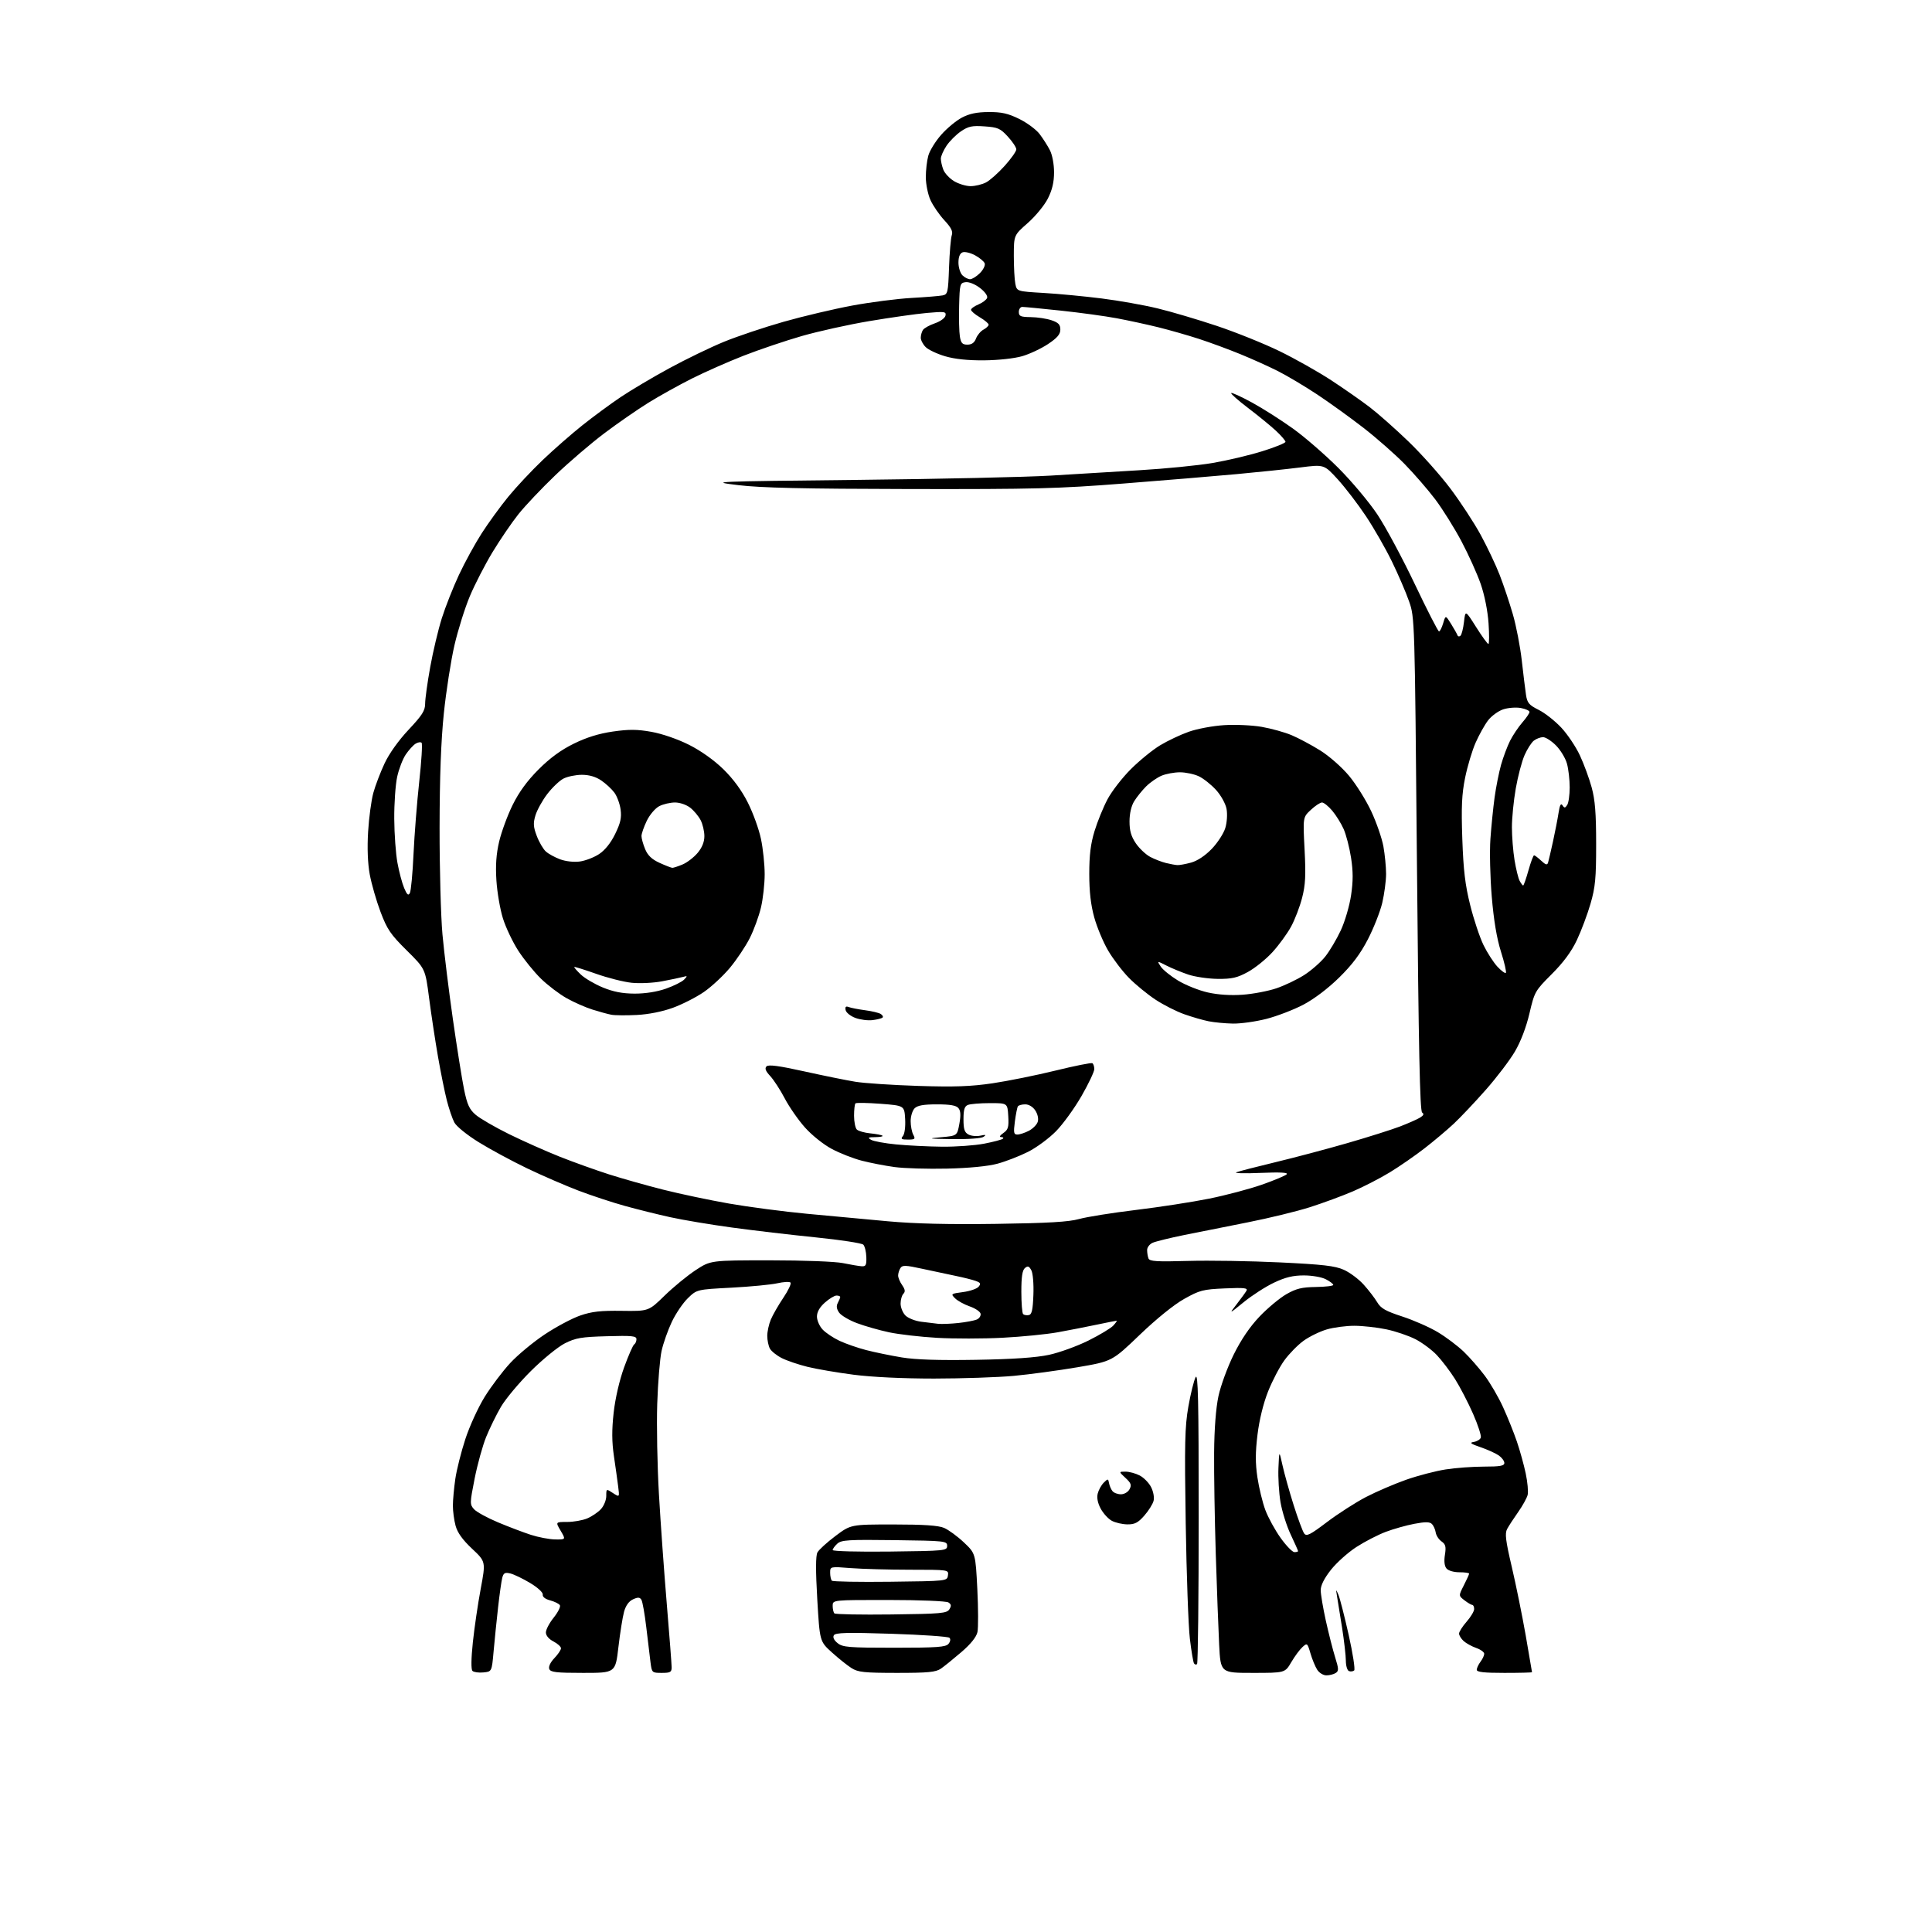 <?xml version="1.0" encoding="UTF-8" standalone="no"?>
<svg 
  version="1.1" 
  xmlns="http://www.w3.org/2000/svg" 
  xmlns:xlink="http://www.w3.org/1999/xlink" 
  xmlns:svg="http://www.w3.org/2000/svg"
  xmlns:rdf="http://www.w3.org/1999/02/22-rdf-syntax-ns#"
  xmlns:cc="http://creativecommons.org/ns#"
  xmlns:dc="http://purl.org/dc/elements/1.1/"
  viewBox="0 0 768 768"
  width="768"
  height="768"
>
<style>svg {background-color: white; }</style>"
<path stroke="none" fill="black" fill-rule="evenodd" d="M527.27,665.98C526.04,665.99 524.40,664.99 523.61,663.75C522.82,662.51 521.61,659.58 520.93,657.24C519.71,653.11 519.62,653.03 517.74,654.74C516.67,655.71 514.67,658.41 513.30,660.75C510.81,665.00 510.81,665.00 498.00,665.00C485.20,665.00 485.20,665.00 484.63,653.75C484.32,647.56 483.71,631.25 483.28,617.50C482.85,603.75 482.56,585.75 482.63,577.50C482.70,567.99 483.34,559.75 484.35,555.00C485.23,550.88 487.95,543.45 490.40,538.49C493.35,532.52 496.81,527.43 500.67,523.37C503.88,520.00 508.68,516.00 511.34,514.47C515.27,512.22 517.49,511.68 523.09,511.60C526.88,511.55 529.99,511.17 529.99,510.78C530.00,510.38 528.67,509.36 527.05,508.53C525.40,507.67 521.54,507.00 518.30,507.00C514.00,507.00 510.94,507.74 506.47,509.86C503.15,511.43 497.75,514.90 494.47,517.57C488.50,522.43 488.50,522.43 491.58,518.46C493.28,516.28 495.03,513.88 495.47,513.12C496.13,511.99 494.65,511.82 486.86,512.16C478.24,512.54 476.90,512.88 470.78,516.31C466.72,518.57 459.77,524.19 453.09,530.59C442.08,541.15 442.08,541.15 428.29,543.51C420.70,544.80 409.32,546.34 403.00,546.93C396.68,547.51 382.41,547.99 371.30,548.00C358.94,548.00 346.52,547.41 339.30,546.47C332.81,545.63 324.57,544.22 321.00,543.34C317.43,542.46 312.83,540.90 310.78,539.87C308.74,538.84 306.60,537.12 306.03,536.06C305.47,535.00 305.00,532.74 305.00,531.03C305.00,529.33 305.63,526.42 306.41,524.56C307.18,522.71 309.43,518.80 311.39,515.88C313.36,512.96 314.64,510.24 314.24,509.84C313.83,509.43 311.48,509.56 309.00,510.12C306.52,510.68 298.32,511.47 290.76,511.87C277.01,512.59 277.01,512.59 273.44,516.05C271.48,517.95 268.60,522.20 267.04,525.50C265.48,528.80 263.66,533.98 262.99,537.00C262.32,540.02 261.54,549.49 261.26,558.03C260.98,566.58 261.28,582.78 261.94,594.03C262.59,605.29 263.99,624.85 265.05,637.50C266.11,650.15 266.98,661.51 266.99,662.75C267.00,664.70 266.48,665.00 263.06,665.00C259.18,665.00 259.11,664.94 258.58,660.75C258.27,658.41 257.52,652.17 256.91,646.89C256.29,641.60 255.42,636.68 254.97,635.94C254.32,634.90 253.60,634.86 251.63,635.76C249.99,636.51 248.76,638.22 248.07,640.70C247.50,642.79 246.49,649.11 245.83,654.75C244.64,665.00 244.64,665.00 231.79,665.00C221.07,665.00 218.84,664.74 218.34,663.44C217.98,662.51 218.80,660.78 220.37,659.14C221.82,657.63 223.00,655.86 223.00,655.22C223.00,654.58 221.65,653.35 220.00,652.50C218.16,651.55 217.00,650.16 217.00,648.92C217.00,647.80 218.40,645.14 220.11,643.02C221.81,640.89 222.92,638.68 222.56,638.09C222.20,637.51 220.46,636.65 218.70,636.18C216.74,635.66 215.60,634.77 215.75,633.87C215.89,633.04 213.75,631.07 210.75,629.27C207.86,627.54 204.32,625.83 202.89,625.48C200.73,624.96 200.17,625.26 199.66,627.18C199.33,628.45 198.57,633.77 197.99,639.00C197.40,644.23 196.60,652.10 196.21,656.50C195.50,664.50 195.50,664.50 192.12,664.82C190.27,665.00 188.32,664.72 187.81,664.21C187.22,663.62 187.28,659.35 187.96,652.88C188.56,647.17 189.96,637.61 191.08,631.63C193.11,620.76 193.11,620.76 187.64,615.63C183.87,612.08 181.85,609.27 181.10,606.50C180.50,604.30 180.02,600.70 180.03,598.50C180.03,596.30 180.47,591.54 180.99,587.93C181.51,584.32 183.31,577.17 184.99,572.04C186.66,566.91 190.14,559.33 192.72,555.19C195.30,551.05 199.85,545.03 202.84,541.81C205.82,538.59 211.97,533.49 216.51,530.47C221.05,527.45 227.40,524.06 230.63,522.95C235.26,521.35 238.76,520.96 247.17,521.08C257.84,521.23 257.84,521.23 264.17,515.05C267.65,511.65 273.20,507.10 276.49,504.93C282.48,501.00 282.48,501.00 306.11,501.00C319.52,501.00 332.05,501.48 335.11,502.11C338.08,502.72 341.40,503.28 342.50,503.36C344.19,503.48 344.48,502.92 344.38,499.68C344.31,497.58 343.77,495.37 343.17,494.77C342.57,494.17 334.07,492.87 324.29,491.88C314.50,490.89 299.52,489.13 291.00,487.97C282.48,486.81 271.45,484.96 266.50,483.87C261.55,482.78 253.45,480.77 248.50,479.40C243.55,478.04 235.22,475.29 230.00,473.31C224.78,471.32 215.55,467.32 209.50,464.42C203.45,461.51 194.79,456.83 190.25,454.02C185.52,451.08 181.39,447.72 180.58,446.15C179.80,444.65 178.47,440.73 177.63,437.46C176.79,434.18 175.20,426.32 174.10,420.00C173.00,413.68 171.42,403.24 170.58,396.80C169.07,385.11 169.07,385.11 161.68,377.80C155.26,371.45 153.90,369.46 151.27,362.50C149.61,358.10 147.68,351.39 146.98,347.60C146.17,343.16 145.94,337.09 146.33,330.60C146.67,325.04 147.60,318.13 148.39,315.23C149.18,312.33 151.19,307.06 152.85,303.51C154.69,299.57 158.42,294.34 162.43,290.07C167.84,284.32 169.00,282.48 169.00,279.71C169.00,277.86 169.90,271.33 171.01,265.21C172.11,259.08 174.19,250.33 175.62,245.78C177.06,241.23 180.13,233.45 182.45,228.50C184.76,223.55 188.83,216.12 191.48,212.00C194.13,207.88 198.87,201.35 202.02,197.50C205.16,193.65 211.33,187.07 215.73,182.87C220.12,178.68 227.24,172.45 231.54,169.03C235.84,165.61 242.64,160.60 246.65,157.90C250.67,155.19 259.40,150.01 266.07,146.38C272.74,142.75 282.54,138.01 287.85,135.84C293.16,133.67 303.80,130.10 311.50,127.91C319.20,125.72 331.49,122.82 338.81,121.46C346.13,120.11 356.71,118.75 362.31,118.44C367.91,118.13 373.48,117.67 374.69,117.43C376.74,117.02 376.90,116.35 377.26,106.25C377.47,100.34 377.97,94.60 378.35,93.50C378.88,92.01 378.12,90.49 375.38,87.54C373.36,85.36 370.89,81.76 369.88,79.54C368.87,77.32 368.04,73.25 368.03,70.50C368.02,67.75 368.46,63.87 369.02,61.88C369.57,59.88 371.87,56.15 374.13,53.59C376.39,51.02 380.10,47.94 382.37,46.75C385.35,45.18 388.32,44.56 393.00,44.54C398.13,44.51 400.69,45.08 405.15,47.27C408.26,48.80 411.90,51.50 413.25,53.27C414.60,55.05 416.45,57.94 417.35,59.70C418.30,61.55 419.00,65.26 419.00,68.48C419.00,72.44 418.28,75.49 416.53,78.95C415.17,81.63 411.57,86.00 408.54,88.66C403.03,93.50 403.03,93.50 403.01,101.62C403.01,106.09 403.27,111.12 403.61,112.79C404.21,115.82 404.21,115.82 414.86,116.45C420.71,116.79 431.09,117.78 437.92,118.64C444.76,119.50 454.76,121.28 460.16,122.59C465.56,123.89 476.17,127.03 483.74,129.56C491.31,132.09 502.55,136.62 508.72,139.63C514.89,142.64 524.12,147.85 529.22,151.19C534.32,154.54 541.20,159.34 544.50,161.87C547.80,164.39 554.71,170.51 559.87,175.48C565.02,180.44 572.51,188.84 576.51,194.15C580.51,199.46 585.94,207.75 588.57,212.57C591.19,217.39 594.60,224.56 596.13,228.51C597.67,232.47 600.02,239.50 601.37,244.15C602.72,248.79 604.32,257.07 604.93,262.55C605.55,268.02 606.30,274.17 606.61,276.22C607.09,279.41 607.80,280.26 611.64,282.18C614.10,283.40 618.14,286.58 620.62,289.23C623.10,291.88 626.44,296.85 628.03,300.28C629.63,303.70 631.73,309.43 632.71,313.00C634.07,317.97 634.49,323.27 634.49,335.50C634.50,349.11 634.16,352.65 632.26,359.23C631.03,363.48 628.59,369.98 626.84,373.68C624.67,378.28 621.51,382.56 616.86,387.21C610.20,393.87 610.01,394.20 607.98,402.86C606.68,408.39 604.51,414.07 602.20,418.00C600.17,421.46 594.96,428.31 590.63,433.22C586.30,438.13 580.57,444.19 577.90,446.69C575.23,449.19 570.00,453.59 566.27,456.48C562.55,459.37 556.35,463.66 552.50,466.01C548.65,468.36 542.05,471.76 537.83,473.57C533.62,475.38 525.95,478.20 520.78,479.86C515.62,481.51 504.45,484.23 495.95,485.91C487.45,487.58 476.00,489.87 470.50,490.99C465.00,492.11 459.49,493.47 458.25,494.00C457.01,494.52 456.00,495.83 456.00,496.90C456.00,497.96 456.24,499.47 456.54,500.25C456.99,501.42 459.80,501.59 472.29,501.24C480.66,501.00 497.02,501.26 508.66,501.82C525.84,502.64 530.64,503.19 534.16,504.75C536.55,505.81 540.12,508.47 542.09,510.67C544.07,512.86 546.48,516.01 547.46,517.66C548.89,520.09 550.80,521.17 557.42,523.33C561.93,524.80 568.29,527.60 571.56,529.56C574.83,531.52 579.46,535.01 581.86,537.31C584.25,539.61 588.02,543.92 590.23,546.87C592.44,549.83 595.71,555.45 597.49,559.37C599.28,563.29 601.75,569.42 602.97,573.00C604.19,576.58 605.78,582.31 606.50,585.74C607.23,589.17 607.57,592.99 607.27,594.24C606.96,595.48 605.26,598.56 603.49,601.07C601.72,603.58 599.74,606.61 599.10,607.81C598.16,609.57 598.51,612.41 600.93,622.74C602.58,629.76 605.07,642.01 606.47,649.97C607.86,657.94 609.00,664.57 609.00,664.72C609.00,664.88 604.05,665.00 598.00,665.00C589.85,665.00 587.01,664.68 587.03,663.75C587.05,663.06 587.72,661.63 588.53,660.56C589.34,659.49 590.00,658.07 590.00,657.41C590.00,656.74 588.57,655.70 586.81,655.09C585.06,654.47 582.81,653.24 581.81,652.33C580.82,651.43 580.00,650.10 580.00,649.38C580.00,648.66 581.35,646.53 583.00,644.65C584.65,642.77 586.00,640.51 586.00,639.62C586.00,638.73 585.66,637.99 585.25,637.98C584.84,637.97 583.44,637.14 582.14,636.14C579.79,634.33 579.79,634.33 581.89,630.21C583.05,627.94 584.00,625.84 584.00,625.54C584.00,625.24 582.26,625.00 580.12,625.00C577.89,625.00 575.71,624.36 575.00,623.49C574.19,622.52 573.97,620.59 574.38,618.05C574.89,614.82 574.65,613.87 573.02,612.73C571.93,611.96 570.89,610.36 570.71,609.16C570.52,607.96 569.85,606.45 569.21,605.81C568.33,604.93 566.59,604.91 562.27,605.73C559.10,606.32 553.96,607.77 550.85,608.94C547.75,610.11 542.50,612.82 539.19,614.96C535.88,617.10 531.33,621.17 529.08,624.01C526.42,627.39 525.00,630.19 525.00,632.10C525.00,633.71 525.92,639.18 527.04,644.26C528.17,649.34 529.83,655.89 530.75,658.82C532.19,663.44 532.22,664.25 530.95,665.05C530.15,665.56 528.50,665.98 527.27,665.98zM356.53,665.00C343.51,664.99 341.10,664.74 338.50,663.10C336.85,662.06 333.33,659.25 330.68,656.85C325.86,652.50 325.86,652.50 324.88,635.77C324.22,624.40 324.24,618.42 324.94,617.12C325.50,616.06 328.72,613.13 332.08,610.60C338.20,606.00 338.20,606.00 355.13,606.00C367.20,606.00 372.99,606.39 375.28,607.36C377.05,608.12 380.59,610.70 383.14,613.11C387.78,617.50 387.78,617.50 388.50,631.63C388.89,639.40 388.91,647.12 388.55,648.78C388.12,650.74 385.90,653.52 382.19,656.71C379.06,659.40 375.39,662.37 374.03,663.31C371.97,664.71 369.01,665.00 356.53,665.00zM538.31,664.02C537.86,664.42 536.94,664.54 536.25,664.29C535.56,664.04 535.00,662.19 535.00,660.17C534.99,658.15 534.31,652.23 533.49,647.00C532.66,641.77 531.76,636.15 531.48,634.50C531.01,631.59 531.02,631.58 532.06,634.00C532.64,635.38 534.47,642.53 536.12,649.89C537.77,657.26 538.75,663.61 538.31,664.02zM475.85,661.48C475.49,661.84 474.94,661.72 474.63,661.20C474.31,660.69 473.57,656.28 472.99,651.39C472.40,646.50 471.66,625.85 471.34,605.50C470.84,573.85 470.99,567.15 472.39,559.16C473.29,554.02 474.59,548.76 475.27,547.47C476.26,545.58 476.50,556.47 476.50,602.97C476.50,634.80 476.21,661.13 475.85,661.48zM355.49,655.00C372.53,655.00 375.96,654.75 377.04,653.46C377.80,652.54 377.95,651.56 377.41,651.04C376.91,650.56 366.55,649.84 354.39,649.45C336.78,648.88 332.12,649.00 331.48,650.03C330.97,650.85 331.51,651.99 332.95,653.16C334.99,654.81 337.31,655.00 355.49,655.00zM354.33,641.77C374.12,641.53 376.39,641.32 377.39,639.72C378.25,638.34 378.16,637.73 377.00,636.99C376.16,636.45 365.66,636.02 353.25,636.02C331.00,636.00 331.00,636.00 331.00,638.33C331.00,639.62 331.31,640.98 331.69,641.35C332.06,641.73 342.25,641.92 354.33,641.77zM353.93,628.77C376.48,628.50 376.50,628.50 376.82,626.25C377.14,624.00 377.13,624.00 361.82,623.99C353.39,623.99 342.79,623.70 338.25,623.35C330.00,622.70 330.00,622.70 330.00,625.19C330.00,626.55 330.31,627.97 330.68,628.35C331.06,628.73 341.52,628.92 353.93,628.77zM353.75,616.77C375.74,616.51 376.50,616.43 376.50,614.50C376.50,612.57 375.74,612.49 355.60,612.23C337.21,611.99 334.48,612.16 332.85,613.63C331.83,614.56 331.00,615.70 331.00,616.17C331.00,616.65 341.24,616.92 353.75,616.77zM514.56,617.00C515.35,617.00 516.00,616.82 516.00,616.59C516.00,616.36 514.68,613.40 513.07,609.99C511.46,606.59 509.64,600.80 509.02,597.14C508.40,593.47 508.03,587.32 508.20,583.48C508.50,576.50 508.50,576.50 509.82,582.50C510.55,585.80 512.54,592.90 514.24,598.29C515.94,603.67 517.83,608.75 518.43,609.58C519.36,610.85 520.76,610.15 527.52,605.03C531.91,601.71 538.88,597.24 543.00,595.09C547.12,592.95 554.33,589.86 559.00,588.21C563.68,586.57 570.74,584.73 574.69,584.12C578.65,583.50 585.51,583.00 589.94,583.00C596.30,583.00 598.00,582.70 598.00,581.56C598.00,580.76 597.01,579.42 595.80,578.57C594.58,577.72 591.32,576.24 588.55,575.29C584.61,573.94 584.01,573.48 585.81,573.20C587.08,573.01 588.35,572.24 588.64,571.51C588.92,570.77 587.54,566.51 585.58,562.04C583.61,557.56 580.38,551.34 578.40,548.20C576.42,545.07 573.15,540.77 571.15,538.66C569.14,536.55 565.31,533.71 562.63,532.34C559.95,530.97 554.78,529.21 551.13,528.44C547.48,527.67 541.77,527.03 538.43,527.02C535.09,527.01 530.10,527.67 527.35,528.49C524.59,529.31 520.46,531.33 518.17,532.99C515.89,534.64 512.46,538.13 510.56,540.75C508.66,543.36 505.74,548.94 504.07,553.15C502.20,557.86 500.59,564.44 499.88,570.26C499.01,577.33 499.00,581.62 499.84,587.27C500.46,591.42 501.88,597.28 503.00,600.28C504.13,603.28 506.86,608.27 509.08,611.37C511.30,614.47 513.76,617.00 514.56,617.00zM220.72,611.95C224.93,612.00 224.93,612.00 222.87,608.50C220.80,605.00 220.80,605.00 225.43,605.00C227.98,605.00 231.56,604.37 233.39,603.61C235.22,602.85 237.68,601.19 238.86,599.92C240.04,598.66 241.00,596.31 241.00,594.70C241.00,591.77 241.00,591.77 243.64,593.50C246.29,595.23 246.29,595.23 245.73,590.87C245.43,588.47 244.66,583.01 244.03,578.74C243.21,573.12 243.18,568.39 243.94,561.55C244.58,555.86 246.22,548.72 248.09,543.56C249.80,538.85 251.60,534.75 252.09,534.44C252.59,534.13 253.00,533.20 253.00,532.36C253.00,531.06 251.26,530.88 241.25,531.17C231.11,531.45 228.82,531.84 224.54,534.00C221.81,535.38 215.74,540.33 211.04,545.00C206.34,549.67 200.98,556.07 199.14,559.22C197.30,562.37 194.65,567.77 193.25,571.22C191.85,574.67 189.80,582.10 188.68,587.73C186.74,597.56 186.73,598.04 188.44,599.94C189.42,601.02 193.66,603.35 197.86,605.11C202.06,606.88 207.97,609.12 211.00,610.11C214.03,611.09 218.40,611.92 220.72,611.95zM448.15,605.96C446.14,605.94 443.35,605.29 441.95,604.53C440.54,603.77 438.56,601.60 437.55,599.72C436.36,597.52 435.94,595.39 436.36,593.72C436.71,592.30 437.79,590.35 438.75,589.39C440.42,587.73 440.52,587.74 440.86,589.57C441.05,590.63 441.67,592.06 442.23,592.75C442.79,593.44 444.30,594.00 445.59,594.00C446.91,594.00 448.40,593.13 449.01,591.99C449.90,590.32 449.62,589.55 447.39,587.49C444.71,585.00 444.71,585.00 447.40,585.00C448.89,585.00 451.42,585.68 453.03,586.52C454.65,587.35 456.69,589.42 457.56,591.12C458.47,592.88 458.91,595.24 458.57,596.59C458.24,597.90 456.58,600.55 454.88,602.48C452.39,605.32 451.09,605.99 448.15,605.96zM388.00,540.55C402.77,540.30 411.85,539.67 417.00,538.57C421.12,537.68 428.18,535.12 432.67,532.89C437.17,530.65 441.63,527.96 442.58,526.91C443.53,525.86 444.13,525.00 443.90,525.00C443.68,525.00 440.12,525.71 436.00,526.57C431.88,527.44 424.90,528.80 420.50,529.60C416.10,530.40 406.20,531.38 398.50,531.78C390.80,532.18 379.10,532.19 372.50,531.81C365.90,531.43 357.31,530.44 353.42,529.61C349.53,528.78 343.79,527.15 340.68,525.98C337.56,524.82 334.36,522.92 333.56,521.78C332.54,520.32 332.38,519.15 333.05,517.91C333.57,516.93 334.00,515.88 334.00,515.57C334.00,515.25 333.33,515.00 332.52,515.00C331.70,515.00 329.62,516.26 327.89,517.81C325.81,519.66 324.75,521.54 324.75,523.36C324.75,524.87 325.76,527.18 327.00,528.50C328.24,529.82 331.25,531.84 333.70,532.99C336.14,534.14 340.93,535.80 344.32,536.68C347.72,537.56 354.10,538.87 358.50,539.60C363.98,540.50 373.26,540.80 388.00,540.55zM381.00,525.91C384.02,525.58 387.31,524.96 388.30,524.53C389.29,524.10 389.96,523.06 389.80,522.22C389.63,521.39 387.70,520.08 385.50,519.32C383.30,518.56 380.68,517.11 379.67,516.11C377.89,514.34 377.99,514.26 382.81,513.62C385.55,513.26 388.34,512.30 389.00,511.50C390.00,510.30 389.79,509.88 387.86,509.19C386.56,508.72 383.02,507.83 380.00,507.21C376.98,506.59 370.97,505.31 366.66,504.37C359.94,502.90 358.70,502.86 357.93,504.08C357.43,504.86 357.02,506.19 357.02,507.03C357.01,507.87 357.73,509.59 358.62,510.86C359.80,512.56 359.94,513.46 359.12,514.28C358.50,514.90 358.00,516.66 358.00,518.20C358.00,519.74 358.87,521.87 359.93,522.93C360.99,523.99 363.80,525.11 366.18,525.41C368.56,525.72 371.62,526.09 373.00,526.24C374.38,526.38 377.98,526.23 381.00,525.91zM408.95,522.77C410.16,522.54 410.56,520.78 410.79,514.75C410.96,510.40 410.60,506.12 409.97,504.95C409.08,503.29 408.57,503.11 407.43,504.06C406.40,504.91 406.00,507.56 406.00,513.46C406.00,517.97 406.32,521.98 406.70,522.37C407.09,522.75 408.10,522.94 408.95,522.77zM396.00,486.51C416.68,486.21 424.86,485.73 429.00,484.57C432.02,483.73 442.15,482.11 451.50,480.98C460.85,479.85 473.95,477.83 480.60,476.49C487.26,475.15 496.71,472.65 501.60,470.93C506.50,469.22 510.95,467.35 511.50,466.79C512.18,466.09 508.85,465.92 501.00,466.25C494.68,466.52 490.40,466.41 491.50,465.99C492.60,465.57 499.57,463.78 507.00,461.99C514.42,460.21 527.25,456.81 535.50,454.43C543.75,452.05 553.20,449.06 556.50,447.80C559.80,446.53 563.40,444.94 564.50,444.26C565.92,443.39 566.16,442.81 565.32,442.25C564.43,441.66 563.92,416.88 563.26,343.48C562.38,245.50 562.38,245.50 560.11,239.00C558.86,235.43 555.79,228.29 553.28,223.15C550.77,218.00 546.13,209.90 542.96,205.15C539.79,200.39 534.76,193.82 531.78,190.55C526.35,184.61 526.35,184.61 516.93,185.81C511.74,186.47 500.30,187.67 491.50,188.48C482.70,189.29 462.45,190.97 446.50,192.22C420.75,194.24 411.22,194.49 361.50,194.40C319.34,194.32 302.54,193.94 293.50,192.85C281.73,191.43 282.62,191.39 341.00,190.76C373.73,190.41 408.15,189.64 417.50,189.07C426.85,188.49 442.82,187.52 453.00,186.92C463.18,186.32 476.23,185.03 482.00,184.05C487.77,183.07 496.66,180.97 501.75,179.38C506.84,177.80 511.00,176.11 511.00,175.63C511.00,175.16 509.31,173.20 507.25,171.27C505.19,169.35 500.23,165.29 496.22,162.25C492.22,159.21 489.16,156.50 489.42,156.24C489.69,155.98 493.41,157.68 497.70,160.02C501.99,162.36 509.32,167.03 513.99,170.38C518.67,173.74 526.79,180.79 532.05,186.05C537.31,191.31 544.29,199.64 547.56,204.56C550.83,209.48 557.52,221.94 562.43,232.25C567.33,242.56 571.65,251.00 572.03,251.00C572.40,251.00 573.15,249.54 573.68,247.75C574.64,244.50 574.64,244.50 576.82,248.00C578.01,249.93 579.16,251.95 579.36,252.50C579.56,253.05 580.11,253.14 580.57,252.71C581.04,252.27 581.66,249.80 581.96,247.21C582.50,242.50 582.50,242.50 586.77,249.25C589.11,252.96 591.31,256.00 591.66,256.00C592.00,256.00 592.03,252.29 591.72,247.75C591.38,242.81 590.13,236.53 588.59,232.10C587.17,228.03 583.72,220.38 580.91,215.10C578.10,209.82 573.43,202.35 570.53,198.50C567.62,194.65 562.15,188.34 558.37,184.47C554.59,180.61 547.23,174.13 542.00,170.07C536.77,166.02 528.45,160.02 523.50,156.74C518.55,153.47 511.57,149.32 508.00,147.52C504.43,145.71 497.68,142.67 493.00,140.76C488.32,138.84 480.90,136.11 476.50,134.68C472.10,133.26 464.90,131.20 460.50,130.11C456.10,129.02 448.68,127.41 444.00,126.53C439.32,125.65 429.26,124.28 421.64,123.47C414.02,122.66 407.16,122.00 406.39,122.00C405.63,122.00 405.00,122.90 405.00,124.00C405.00,125.71 405.69,126.01 409.75,126.06C412.36,126.09 416.07,126.65 418.00,127.31C420.75,128.24 421.50,129.04 421.50,131.00C421.50,132.88 420.29,134.31 416.62,136.76C413.94,138.55 409.32,140.72 406.35,141.59C403.23,142.49 396.85,143.19 391.23,143.24C384.78,143.30 379.55,142.75 375.71,141.62C372.53,140.69 369.04,139.04 367.96,137.96C366.88,136.88 366.01,135.21 366.02,134.25C366.02,133.29 366.41,131.91 366.87,131.18C367.32,130.46 369.45,129.27 371.60,128.53C373.79,127.78 375.65,126.43 375.85,125.45C376.17,123.86 375.50,123.77 368.35,124.41C364.03,124.80 353.77,126.26 345.53,127.65C337.30,129.03 325.24,131.71 318.72,133.58C312.20,135.46 301.82,138.97 295.64,141.38C289.47,143.79 280.19,147.89 275.03,150.48C269.87,153.08 262.09,157.40 257.74,160.10C253.39,162.80 245.50,168.26 240.21,172.25C234.91,176.24 226.15,183.74 220.74,188.92C215.33,194.10 208.73,201.07 206.07,204.42C203.41,207.76 198.78,214.55 195.78,219.50C192.79,224.45 188.73,232.32 186.77,237.00C184.80,241.68 182.05,250.45 180.65,256.50C179.25,262.55 177.36,274.70 176.44,283.50C175.31,294.43 174.77,308.85 174.74,329.00C174.72,345.23 175.24,364.35 175.89,371.50C176.54,378.65 178.40,393.77 180.02,405.10C181.64,416.43 183.65,429.03 184.48,433.10C185.73,439.15 186.57,440.99 189.12,443.17C190.84,444.64 196.80,448.09 202.37,450.84C207.94,453.58 217.00,457.61 222.50,459.80C228.00,461.98 236.81,465.14 242.09,466.83C247.36,468.51 257.09,471.26 263.71,472.93C270.33,474.60 282.09,477.08 289.86,478.44C297.62,479.80 311.52,481.62 320.74,482.49C329.96,483.35 344.48,484.70 353.00,485.48C363.61,486.45 377.18,486.78 396.00,486.51zM376.50,464.54C368.80,464.72 359.39,464.44 355.60,463.92C351.80,463.40 345.95,462.27 342.60,461.40C339.24,460.54 333.87,458.44 330.67,456.73C327.37,454.98 322.73,451.27 320.00,448.21C317.34,445.23 313.72,440.02 311.95,436.64C310.18,433.26 307.58,429.26 306.17,427.74C304.32,425.75 303.92,424.68 304.70,423.90C305.49,423.11 309.64,423.66 319.65,425.88C327.27,427.57 336.43,429.43 340.00,430.01C343.57,430.60 354.82,431.34 365.00,431.67C379.45,432.13 385.93,431.90 394.60,430.62C400.71,429.71 411.95,427.44 419.58,425.57C427.21,423.70 433.80,422.38 434.23,422.64C434.65,422.90 435.00,423.96 435.00,424.98C435.00,426.00 432.72,430.82 429.93,435.67C427.14,440.53 422.58,446.83 419.79,449.67C417.01,452.51 411.98,456.22 408.61,457.90C405.25,459.59 399.80,461.70 396.50,462.59C392.72,463.61 385.31,464.33 376.50,464.54zM374.50,455.83C380.00,455.88 387.54,455.34 391.26,454.62C394.98,453.90 398.32,453.01 398.68,452.65C399.04,452.29 398.71,452.00 397.94,452.00C397.13,452.00 397.49,451.34 398.83,450.41C400.77,449.05 401.06,448.08 400.80,443.66C400.50,438.50 400.50,438.50 393.50,438.51C389.65,438.51 385.71,438.84 384.75,439.23C383.41,439.77 383.00,441.11 383.00,444.93C383.00,448.89 383.41,450.15 384.98,450.99C386.07,451.57 388.21,451.78 389.73,451.44C391.86,450.98 392.15,451.08 391.00,451.90C390.12,452.53 384.94,452.90 378.50,452.81C369.04,452.68 368.41,452.57 374.00,452.08C380.49,451.50 380.49,451.50 381.36,446.74C381.98,443.32 381.87,441.55 380.99,440.49C380.10,439.42 377.69,439.00 372.45,439.00C367.14,439.00 364.71,439.43 363.57,440.57C362.71,441.44 362.00,443.72 362.00,445.64C362.00,447.56 362.47,450.00 363.04,451.07C363.96,452.79 363.72,453.00 360.91,453.00C358.30,453.00 357.96,452.76 358.93,451.58C359.61,450.76 359.98,447.90 359.81,444.83C359.50,439.50 359.50,439.50 350.06,438.77C344.87,438.38 340.37,438.30 340.06,438.61C339.75,438.92 339.50,441.13 339.50,443.53C339.50,445.94 340.00,448.40 340.60,449.00C341.21,449.61 343.64,450.30 346.00,450.53C348.36,450.77 350.53,451.19 350.81,451.48C351.10,451.77 349.80,452.01 347.92,452.03C345.07,452.06 344.80,452.23 346.28,453.10C347.27,453.67 351.77,454.50 356.28,454.93C360.80,455.37 369.00,455.77 374.50,455.83zM404.42,451.00C405.34,451.00 407.40,450.33 408.98,449.51C410.56,448.69 412.15,447.09 412.51,445.96C412.90,444.74 412.51,442.90 411.56,441.45C410.59,439.97 409.00,439.00 407.54,439.00C406.21,439.00 404.89,439.36 404.62,439.81C404.34,440.25 403.81,442.95 403.43,445.81C402.84,450.28 402.98,451.00 404.42,451.00zM490.09,406.89C487.02,406.83 482.70,406.42 480.49,405.98C478.28,405.55 473.93,404.29 470.81,403.19C467.69,402.10 462.52,399.48 459.32,397.37C456.12,395.26 451.37,391.37 448.77,388.72C446.17,386.08 442.45,381.19 440.50,377.87C438.55,374.54 436.07,368.61 434.98,364.68C433.61,359.72 433.00,354.43 433.00,347.38C433.00,339.90 433.55,335.40 435.10,330.36C436.25,326.58 438.57,320.90 440.25,317.73C441.93,314.56 446.11,309.16 449.55,305.73C452.99,302.30 458.24,298.03 461.22,296.24C464.20,294.44 469.31,292.03 472.57,290.88C475.83,289.72 482.14,288.54 486.59,288.26C491.04,287.97 497.77,288.28 501.56,288.94C505.35,289.60 510.71,291.09 513.47,292.26C516.24,293.43 521.35,296.16 524.83,298.33C528.38,300.55 533.40,304.96 536.26,308.39C539.06,311.75 543.03,318.10 545.09,322.50C547.15,326.90 549.32,333.17 549.92,336.43C550.51,339.70 550.99,344.65 550.99,347.43C550.98,350.22 550.29,355.37 549.47,358.89C548.64,362.40 546.07,368.92 543.76,373.39C540.75,379.21 537.52,383.51 532.33,388.60C527.91,392.94 522.39,397.12 518.10,399.38C514.25,401.40 507.63,403.94 503.39,405.03C499.15,406.11 493.16,406.95 490.09,406.89zM346.87,405.51C345.02,405.75 341.93,405.35 340.00,404.63C338.07,403.91 336.34,402.51 336.15,401.52C335.89,400.21 336.24,399.88 337.39,400.32C338.26,400.65 341.17,401.22 343.86,401.58C346.55,401.93 349.35,402.60 350.09,403.06C350.83,403.52 351.17,404.16 350.84,404.49C350.52,404.82 348.73,405.28 346.87,405.51zM253.08,403.47C248.91,403.68 244.38,403.64 243.00,403.37C241.62,403.11 238.25,402.19 235.50,401.32C232.75,400.46 228.13,398.42 225.23,396.79C222.33,395.16 217.74,391.67 215.03,389.03C212.32,386.39 208.28,381.40 206.04,377.94C203.80,374.48 201.05,368.69 199.92,365.07C198.79,361.46 197.63,354.68 197.33,350.00C196.94,343.95 197.26,339.48 198.43,334.50C199.34,330.65 201.74,324.12 203.77,320.00C206.30,314.87 209.55,310.41 214.06,305.89C218.57,301.36 222.98,298.13 228.07,295.63C233.17,293.12 238.05,291.61 243.62,290.80C250.02,289.88 253.26,289.90 258.97,290.92C263.21,291.68 269.37,293.80 273.85,296.05C278.58,298.42 283.80,302.13 287.52,305.75C291.47,309.61 294.82,314.16 297.28,319.06C299.35,323.15 301.70,329.65 302.50,333.50C303.31,337.35 303.97,343.65 303.97,347.50C303.97,351.35 303.31,357.32 302.49,360.76C301.68,364.20 299.68,369.68 298.04,372.92C296.40,376.17 292.86,381.46 290.18,384.69C287.50,387.91 282.82,392.26 279.78,394.35C276.74,396.44 271.20,399.26 267.46,400.62C263.25,402.15 257.78,403.23 253.08,403.47zM493.96,395.42C498.07,395.12 504.09,393.98 507.35,392.88C510.61,391.78 515.60,389.40 518.45,387.58C521.29,385.76 525.06,382.45 526.82,380.23C528.58,378.01 531.35,373.34 532.98,369.85C534.62,366.34 536.45,360.09 537.07,355.90C537.91,350.24 537.91,346.42 537.06,340.95C536.43,336.91 535.11,331.79 534.12,329.56C533.13,327.32 531.08,324.04 529.57,322.25C528.06,320.46 526.23,319.00 525.52,319.00C524.80,319.00 522.80,320.32 521.07,321.94C517.92,324.88 517.92,324.88 518.59,337.69C519.13,347.97 518.93,351.76 517.61,356.89C516.71,360.41 514.74,365.56 513.23,368.33C511.73,371.10 508.40,375.67 505.84,378.48C503.28,381.29 498.87,384.84 496.04,386.38C491.78,388.70 489.73,389.17 484.06,389.12C480.30,389.08 475.04,388.31 472.36,387.41C469.69,386.51 465.79,384.90 463.70,383.84C459.89,381.90 459.89,381.90 461.41,384.22C462.24,385.49 465.35,388.00 468.31,389.80C471.28,391.60 476.58,393.72 480.10,394.51C484.21,395.44 489.17,395.76 493.96,395.42zM252.27,394.98C256.54,394.99 261.16,394.26 264.74,393.00C267.87,391.90 271.12,390.28 271.96,389.39C273.35,387.94 273.31,387.84 271.50,388.34C270.40,388.64 266.67,389.42 263.21,390.08C259.75,390.74 254.31,391.00 251.12,390.67C247.94,390.34 241.55,388.73 236.94,387.09C232.32,385.46 228.42,384.24 228.28,384.39C228.14,384.53 229.30,385.88 230.87,387.38C232.44,388.88 236.38,391.20 239.61,392.53C243.82,394.26 247.44,394.96 252.27,394.98zM598.60,386.73C598.90,386.43 598.03,382.64 596.66,378.31C594.99,373.05 593.78,365.78 593.00,356.47C592.35,348.79 592.11,338.45 592.46,333.50C592.81,328.55 593.56,321.12 594.12,317.00C594.69,312.88 595.85,307.02 596.70,304.00C597.56,300.98 599.16,296.70 600.26,294.50C601.37,292.30 603.56,289.02 605.13,287.22C606.71,285.41 608.00,283.52 608.00,283.01C608.00,282.50 606.45,281.80 604.57,281.45C602.68,281.09 599.52,281.33 597.55,281.98C595.59,282.63 592.87,284.61 591.52,286.38C590.17,288.15 587.95,292.13 586.58,295.23C585.21,298.32 583.34,304.58 582.41,309.14C581.08,315.73 580.85,320.70 581.29,333.46C581.73,345.97 582.42,351.77 584.43,359.81C585.84,365.48 588.23,372.64 589.73,375.71C591.23,378.77 593.72,382.63 595.26,384.28C596.80,385.93 598.30,387.03 598.60,386.73zM162.93,355.00C163.37,354.18 164.03,347.20 164.38,339.50C164.74,331.80 165.76,318.85 166.65,310.72C167.55,302.60 167.97,295.64 167.59,295.26C167.21,294.88 166.14,295.05 165.20,295.63C164.27,296.21 162.51,298.14 161.31,299.91C160.10,301.68 158.56,305.68 157.88,308.81C157.20,311.94 156.68,319.45 156.72,325.50C156.76,331.55 157.33,339.42 157.99,342.99C158.64,346.56 159.84,351.06 160.65,352.99C161.78,355.68 162.31,356.15 162.93,355.00zM605.48,352.00C605.71,352.00 606.65,349.30 607.58,346.00C608.51,342.70 609.51,340.00 609.82,340.00C610.12,340.00 611.40,340.97 612.66,342.15C614.43,343.81 615.05,343.98 615.38,342.90C615.61,342.13 616.50,338.35 617.34,334.50C618.18,330.65 619.18,325.53 619.55,323.12C620.02,320.04 620.48,319.15 621.11,320.12C621.86,321.28 622.16,321.26 622.98,320.00C623.53,319.18 623.97,316.02 623.98,313.00C623.98,309.98 623.49,305.72 622.89,303.55C622.29,301.37 620.31,298.11 618.50,296.30C616.68,294.48 614.37,293.01 613.35,293.03C612.33,293.05 610.72,293.66 609.76,294.39C608.80,295.11 607.13,297.71 606.05,300.16C604.96,302.61 603.39,308.58 602.54,313.44C601.69,318.29 601.00,325.24 601.01,328.88C601.01,332.52 601.48,338.38 602.05,341.90C602.63,345.42 603.54,349.14 604.08,350.15C604.63,351.17 605.26,352.00 605.48,352.00zM267.28,344.98C267.71,344.99 269.53,344.39 271.33,343.64C273.12,342.89 275.81,340.83 277.30,339.06C279.10,336.92 280.00,334.69 280.00,332.37C280.00,330.46 279.33,327.61 278.52,326.04C277.71,324.46 275.85,322.24 274.39,321.09C272.87,319.90 270.26,319.00 268.32,319.00C266.44,319.00 263.62,319.66 262.05,320.47C260.46,321.30 258.28,323.86 257.10,326.29C255.95,328.68 255.00,331.40 255.00,332.35C255.00,333.29 255.66,335.64 256.46,337.56C257.51,340.08 259.13,341.61 262.21,343.01C264.57,344.08 266.85,344.97 267.28,344.98zM468.00,343.89C468.82,343.95 471.30,343.49 473.50,342.89C475.99,342.20 479.08,340.15 481.70,337.43C484.01,335.03 486.43,331.30 487.08,329.13C487.75,326.91 487.96,323.60 487.57,321.54C487.19,319.49 485.36,316.19 483.42,314.04C481.51,311.93 478.43,309.48 476.58,308.60C474.72,307.72 471.34,307.00 469.07,307.00C466.79,307.00 463.49,307.61 461.72,308.36C459.95,309.11 457.20,311.02 455.60,312.61C454.01,314.20 451.88,316.85 450.86,318.50C449.70,320.37 449.01,323.39 449.00,326.52C449.00,330.24 449.65,332.50 451.53,335.26C452.92,337.30 455.51,339.73 457.28,340.66C459.05,341.58 461.85,342.66 463.50,343.06C465.15,343.47 467.18,343.84 468.00,343.89zM230.50,342.46C232.70,342.16 236.14,340.83 238.15,339.51C240.49,337.97 242.79,335.09 244.53,331.53C246.66,327.17 247.14,325.05 246.70,321.81C246.40,319.54 245.28,316.51 244.23,315.09C243.18,313.66 240.83,311.49 239.01,310.25C236.82,308.76 234.22,308.00 231.30,308.00C228.88,308.00 225.59,308.68 223.99,309.50C222.39,310.33 219.49,313.10 217.54,315.65C215.59,318.21 213.48,322.02 212.85,324.12C211.90,327.26 212.00,328.71 213.39,332.34C214.31,334.77 215.93,337.53 216.97,338.47C218.01,339.42 220.58,340.82 222.68,341.60C224.91,342.42 228.17,342.78 230.50,342.46zM384.57,137.00C386.28,137.00 387.34,136.24 387.98,134.56C388.49,133.22 389.83,131.63 390.95,131.03C392.08,130.42 393.00,129.54 393.00,129.06C393.00,128.59 391.43,127.27 389.50,126.13C387.57,125.00 386.00,123.66 386.00,123.16C386.00,122.65 387.32,121.70 388.93,121.03C390.54,120.36 392.10,119.19 392.39,118.43C392.70,117.62 391.51,115.96 389.52,114.44C387.53,112.93 385.15,111.98 383.80,112.17C381.61,112.48 381.49,112.94 381.27,121.50C381.14,126.45 381.27,131.96 381.56,133.75C381.99,136.40 382.55,137.00 384.57,137.00zM385.62,111.00C386.43,111.00 388.19,109.90 389.54,108.56C390.88,107.21 391.73,105.47 391.43,104.68C391.13,103.90 389.39,102.45 387.57,101.47C385.75,100.49 383.53,99.97 382.63,100.31C381.56,100.72 381.00,102.12 381.00,104.40C381.00,106.30 381.71,108.56 382.57,109.43C383.44,110.29 384.81,111.00 385.62,111.00zM385.80,74.00C387.61,74.00 390.37,73.34 391.92,72.54C393.47,71.74 396.82,68.77 399.37,65.93C401.92,63.10 404.00,60.15 404.00,59.38C404.00,58.60 402.49,56.32 400.64,54.31C397.65,51.04 396.66,50.60 391.39,50.24C386.43,49.89 384.95,50.20 382.02,52.19C380.11,53.48 377.52,56.07 376.27,57.92C375.02,59.78 374.00,62.10 374.00,63.08C374.00,64.07 374.44,66.02 374.98,67.43C375.51,68.84 377.42,70.90 379.23,72.00C381.03,73.09 383.98,73.99 385.80,74.00z" />

</svg>